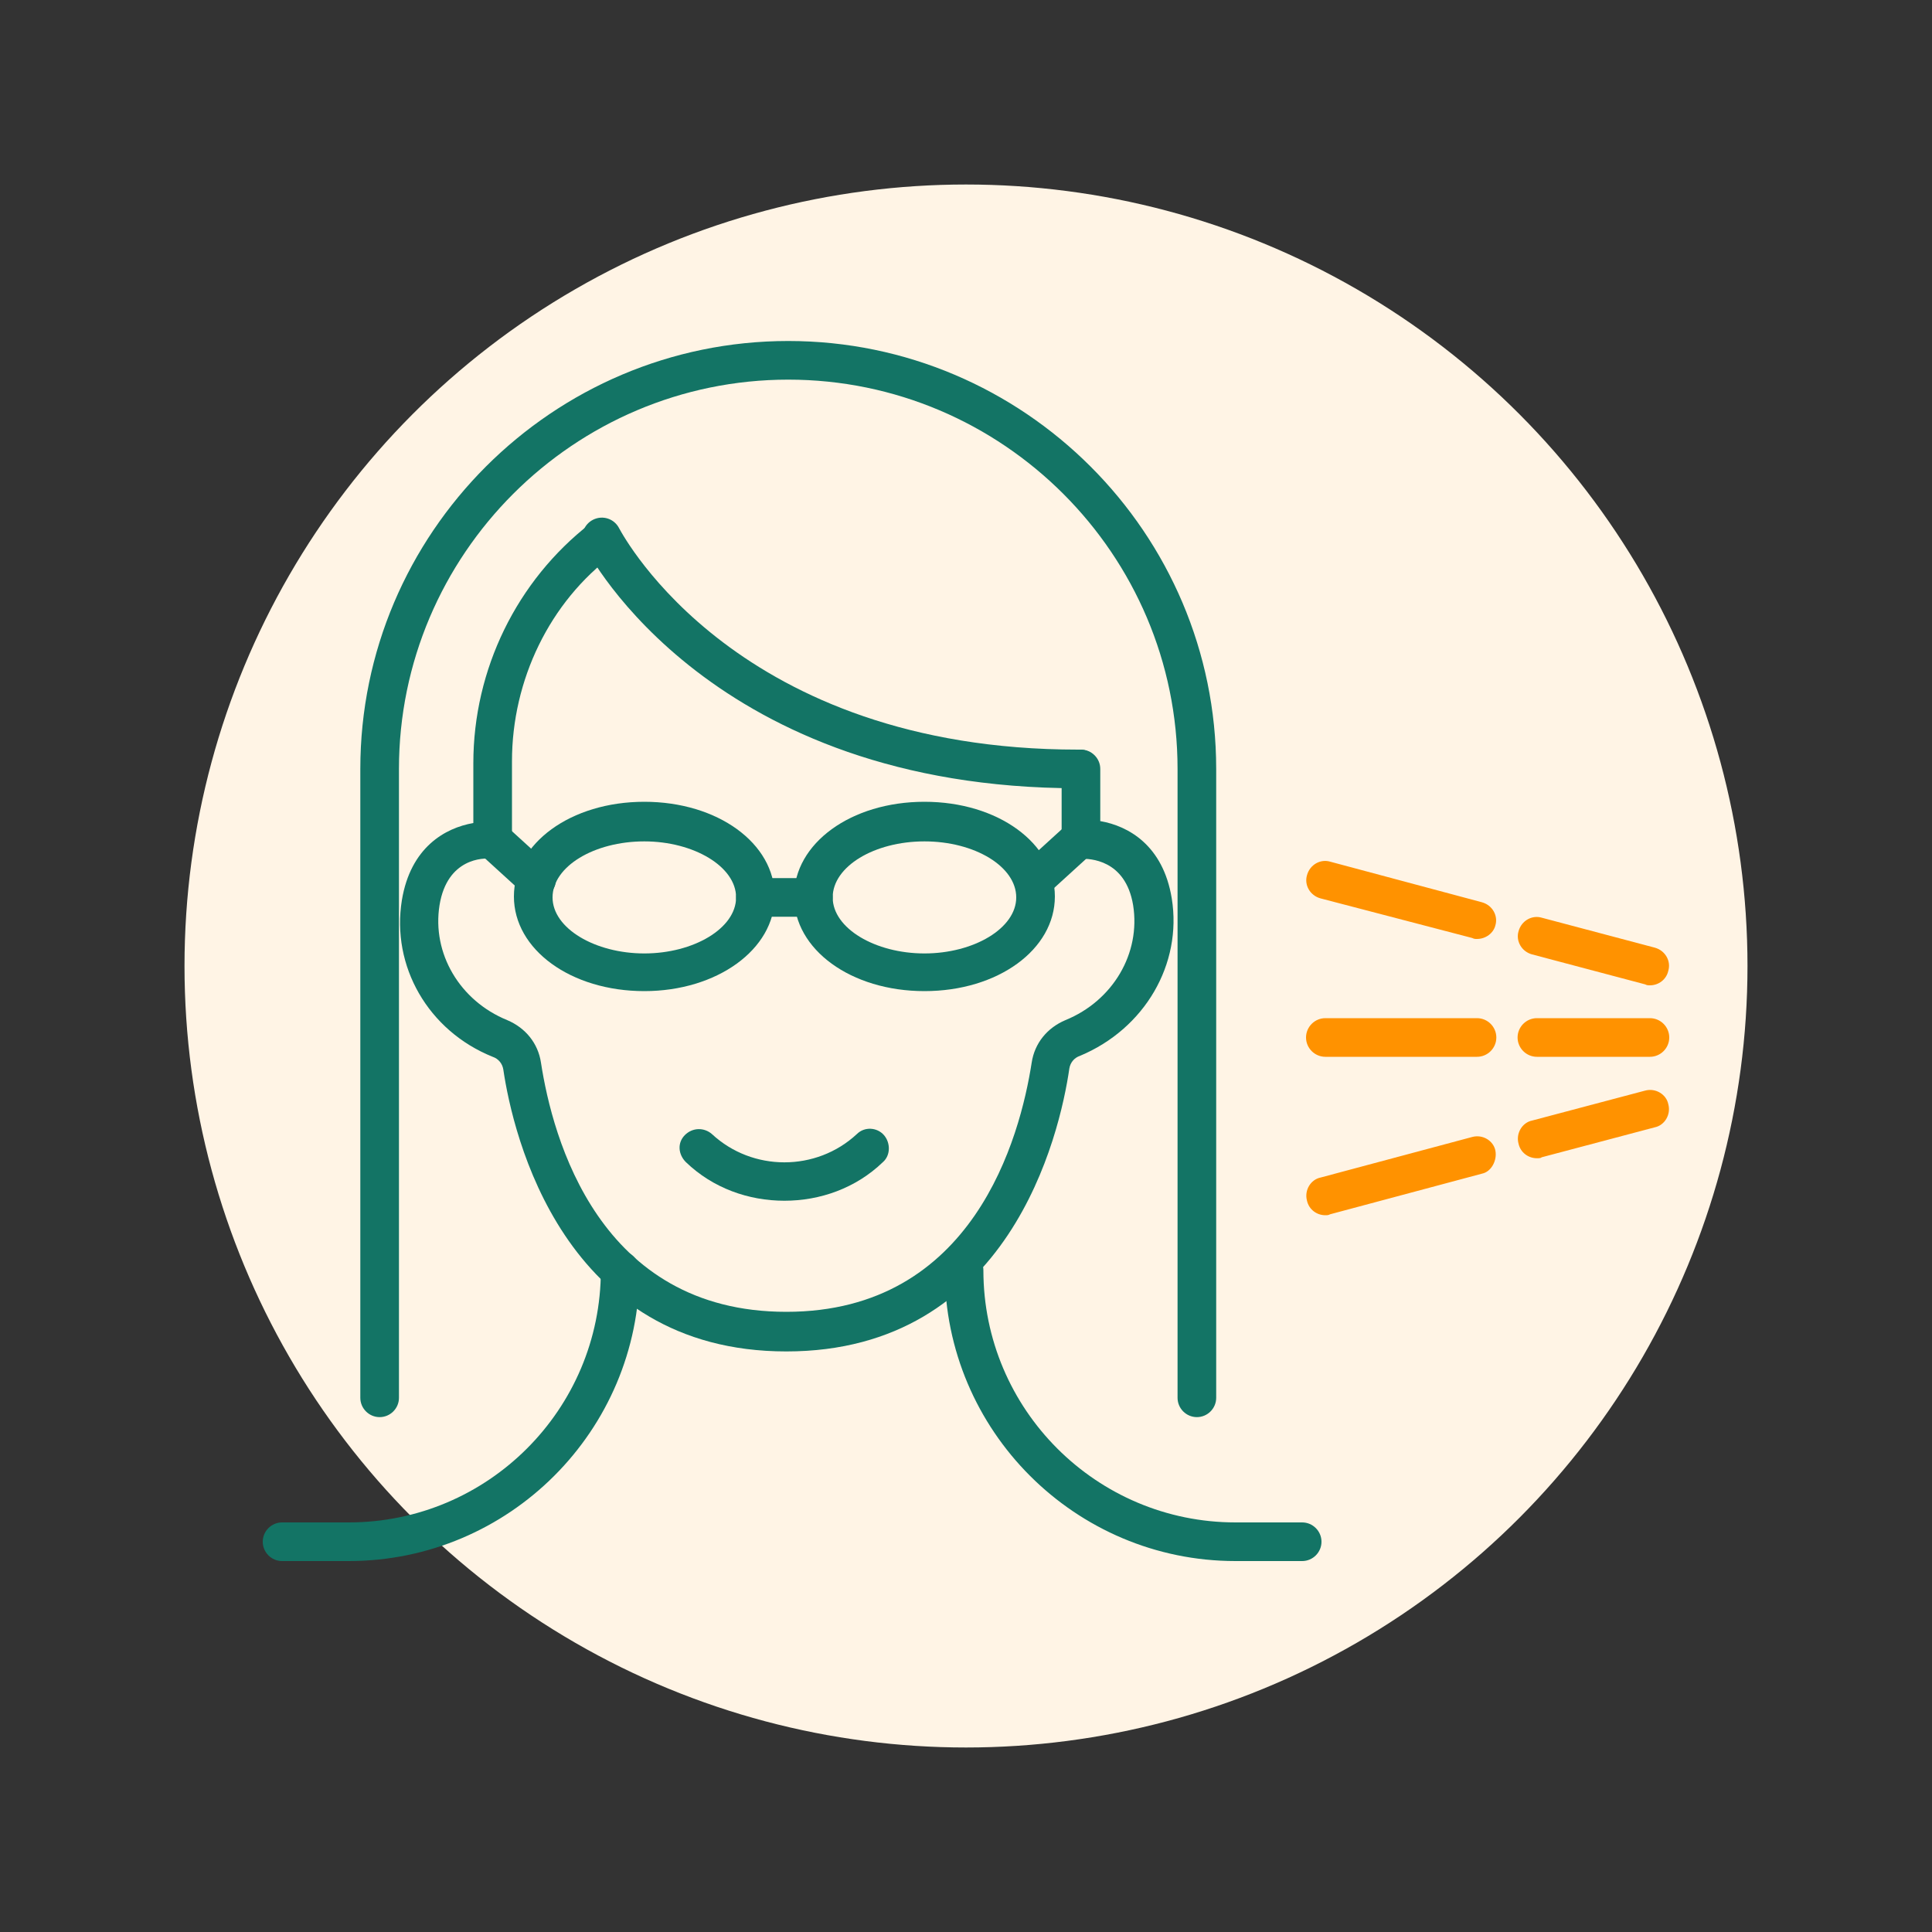 <?xml version="1.0" encoding="UTF-8"?>
<!-- Generator: Adobe Illustrator 27.4.1, SVG Export Plug-In . SVG Version: 6.00 Build 0)  -->
<svg xmlns="http://www.w3.org/2000/svg" xmlns:xlink="http://www.w3.org/1999/xlink" version="1.1" x="0px" y="0px" viewBox="0 0 200 200" style="enable-background:new 0 0 200 200;" xml:space="preserve">
<rect x="0" y="0" width="200" height="200" fill="#333333" stroke="none"/>
<style type="text/css">
	.st0{fill:#FFF4E5;}
	.st1{display:none;}
	.st2{display:inline;fill:none;stroke:#137465;stroke-width:4;stroke-linecap:round;stroke-linejoin:round;stroke-miterlimit:10;}
	.st3{display:inline;}
	.st4{fill:none;stroke:#FF9200;stroke-width:4;stroke-linecap:round;stroke-linejoin:round;stroke-miterlimit:10;}
	.st5{display:inline;fill:#FF9200;}
	.st6{fill:none;stroke:#137465;stroke-width:4;stroke-linecap:round;stroke-linejoin:round;stroke-miterlimit:10;}
	.st7{display:inline;fill:none;stroke:#FF9200;stroke-width:4;stroke-linecap:round;stroke-linejoin:round;stroke-miterlimit:10;}
	.st8{fill:#FF9200;}
	.st9{fill:#137465;}
</style>
<g id="circle_background">
	<circle class="st0" cx="100" cy="100" r="80.9"></circle>
</g>
<g id="editable" class="st1">
	<path class="st2" d="M111.9,79.6v7.3c0,0,6.3-0.6,7.4,6.4c1,6.3-2.8,11.9-8.2,14.1c-1.2,0.5-2.1,1.6-2.3,2.8   c-1.1,6.9-6,27.5-27.4,27.5c-21.4,0-26.3-20.6-27.4-27.5c-0.2-1.3-1.1-2.4-2.3-2.8c-5.4-2.2-9.2-7.8-8.2-14.1   c1.1-7,7.4-6.4,7.4-6.4v-8.1c0-9.2,4.3-17.7,11.3-23.2"></path>
	<path class="st2" d="M64.2,131.5L64.2,131.5c0,15.5-12.6,28.1-28.1,28.1h-6.9"></path>
	<path class="st2" d="M99.7,131.5L99.7,131.5c0,15.5,12.6,28.1,28.1,28.1h6.9"></path>
	<ellipse class="st2" cx="66.7" cy="92.9" rx="11.5" ry="7.8"></ellipse>
	<ellipse class="st2" cx="95.7" cy="92.9" rx="11.5" ry="7.8"></ellipse>
	<line class="st2" x1="78.2" y1="92.9" x2="84.2" y2="92.9"></line>
	<line class="st2" x1="55.5" y1="91" x2="51" y2="86.9"></line>
	<line class="st2" x1="107.3" y1="91" x2="111.7" y2="86.9"></line>
	<path class="st2" d="M39.3,144.7V79.6c0-23.4,18.9-42.3,42.3-42.3h0c23.4,0,42.3,18.9,42.3,42.3v65.1"></path>
	<path class="st2" d="M72.3,118.9L72.3,118.9c5,4.7,12.7,4.7,17.7,0l0,0"></path>
	<path class="st2" d="M62.3,55.7c0,0,12.3,24.1,49.6,24"></path>
	<g class="st3">
		<line class="st4" x1="152.9" y1="107.4" x2="137.2" y2="107.4"></line>
		<line class="st4" x1="170.8" y1="107.4" x2="159.1" y2="107.4"></line>
		<line class="st4" x1="152.9" y1="95.2" x2="137.2" y2="91"></line>
		<line class="st4" x1="170.8" y1="100" x2="159.1" y2="96.9"></line>
		<line class="st4" x1="152.9" y1="119.6" x2="137.2" y2="123.8"></line>
		<line class="st4" x1="170.8" y1="114.8" x2="159.1" y2="117.9"></line>
	</g>
</g>
<g id="expanded">
	<g>
		<g>
			<path class="st9" d="M81.4,139.9c-23.1,0-28.3-22.4-29.3-29.2c-0.1-0.6-0.5-1.1-1.1-1.3c-6.7-2.7-10.5-9.4-9.4-16.2     c0.9-5.5,4.5-7.5,7.4-8v-6.2c0-9.7,4.5-18.9,12.1-24.8c0.9-0.7,2.1-0.5,2.8,0.4c0.7,0.9,0.5,2.1-0.4,2.8     C56.9,62.3,53,70.4,53,78.8v8.1c0,0.6-0.2,1.1-0.7,1.5s-1,0.6-1.5,0.5c-0.7-0.1-4.5-0.1-5.3,4.8c-0.8,5,2.1,9.9,7,11.9     c1.9,0.8,3.2,2.4,3.5,4.4c1.2,7.8,6,25.8,25.4,25.8c19.4,0,24.2-18.1,25.4-25.8c0.3-2,1.6-3.6,3.5-4.4c4.9-2,7.8-6.9,7-11.9     c-0.8-4.8-4.6-4.8-5.3-4.8c-0.5,0-1.1-0.2-1.5-0.5c-0.4-0.4-0.6-0.9-0.6-1.5v-7.3c0-1.1,0.9-2,2-2s2,0.9,2,2v5.4     c2.9,0.5,6.5,2.5,7.4,8c1.1,6.8-2.8,13.5-9.5,16.3c-0.6,0.2-1,0.7-1.1,1.3C109.7,117.5,104.5,139.9,81.4,139.9z"></path>
		</g>
		<g>
			<path class="st9" d="M36.1,161.6h-6.9c-1.1,0-2-0.9-2-2s0.9-2,2-2h6.9c14.4,0,26.1-11.7,26.1-26.1c0-1.1,0.9-2,2-2s2,0.9,2,2     C66.2,148.1,52.7,161.6,36.1,161.6z"></path>
		</g>
		<g>
			<path class="st9" d="M134.8,161.6h-6.9c-16.6,0-30.1-13.5-30.1-30.1c0-1.1,0.9-2,2-2s2,0.9,2,2c0,14.4,11.7,26.1,26.1,26.1h6.9     c1.1,0,2,0.9,2,2S135.9,161.6,134.8,161.6z"></path>
		</g>
		<g>
			<path class="st9" d="M66.7,102.6c-7.6,0-13.5-4.3-13.5-9.8s5.9-9.8,13.5-9.8s13.5,4.3,13.5,9.8S74.2,102.6,66.7,102.6z      M66.7,87.1c-5.2,0-9.5,2.6-9.5,5.8s4.4,5.8,9.5,5.8s9.5-2.6,9.5-5.8S71.8,87.1,66.7,87.1z"></path>
		</g>
		<g>
			<path class="st9" d="M95.7,102.6c-7.6,0-13.5-4.3-13.5-9.8s5.9-9.8,13.5-9.8s13.5,4.3,13.5,9.8S103.3,102.6,95.7,102.6z      M95.7,87.1c-5.2,0-9.5,2.6-9.5,5.8s4.4,5.8,9.5,5.8s9.5-2.6,9.5-5.8S100.9,87.1,95.7,87.1z"></path>
		</g>
		<g>
			<path class="st9" d="M84.2,94.9h-6c-1.1,0-2-0.9-2-2s0.9-2,2-2h6c1.1,0,2,0.9,2,2S85.3,94.9,84.2,94.9z"></path>
		</g>
		<g>
			<path class="st9" d="M55.5,93c-0.5,0-1-0.2-1.3-0.5l-4.5-4.1c-0.8-0.7-0.9-2-0.1-2.8c0.7-0.8,2-0.9,2.8-0.1l4.5,4.1     c0.8,0.7,0.9,2,0.1,2.8C56.5,92.8,56,93,55.5,93z"></path>
		</g>
		<g>
			<path class="st9" d="M107.3,93c-0.5,0-1.1-0.2-1.5-0.7c-0.7-0.8-0.7-2.1,0.1-2.8l4.5-4.1c0.8-0.7,2.1-0.7,2.8,0.1     c0.7,0.8,0.7,2.1-0.1,2.8l-4.5,4.1C108.2,92.9,107.7,93,107.3,93z"></path>
		</g>
		<g>
			<path class="st9" d="M123.9,146.7c-1.1,0-2-0.9-2-2V79.6c0-22.2-18.1-40.3-40.3-40.3S41.3,57.4,41.3,79.6v65.1c0,1.1-0.9,2-2,2     s-2-0.9-2-2V79.6c0-24.4,19.9-44.3,44.3-44.3s44.3,19.9,44.3,44.3v65.1C125.9,145.8,125,146.7,123.9,146.7z"></path>
		</g>
		<g>
			<path class="st9" d="M81.2,124.3c-3.7,0-7.4-1.3-10.2-4c-0.8-0.8-0.9-2-0.1-2.8s2-0.8,2.8-0.1c4.2,3.9,10.8,3.9,15,0     c0.8-0.8,2.1-0.7,2.8,0.1s0.7,2.1-0.1,2.8C88.6,123,84.9,124.3,81.2,124.3z"></path>
		</g>
		<g>
			<path class="st9" d="M111.6,81.6c-37.8,0-50.6-24-51.1-25.1c-0.5-1-0.1-2.2,0.9-2.7c1-0.5,2.2-0.1,2.7,0.9     c0.5,0.9,12.3,22.9,47.5,22.9c0.1,0,0.1,0,0.2,0c1.1,0,2,0.9,2,2c0,1.1-0.9,2-2,2C111.8,81.6,111.7,81.6,111.6,81.6z"></path>
		</g>
		<g>
			<g>
				<path class="st8" d="M152.9,109.4h-15.7c-1.1,0-2-0.9-2-2s0.9-2,2-2h15.7c1.1,0,2,0.9,2,2S154,109.4,152.9,109.4z"></path>
			</g>
			<g>
				<path class="st8" d="M170.8,109.4h-11.7c-1.1,0-2-0.9-2-2s0.9-2,2-2h11.7c1.1,0,2,0.9,2,2S171.9,109.4,170.8,109.4z"></path>
			</g>
			<g>
				<path class="st8" d="M152.9,97.2c-0.2,0-0.3,0-0.5-0.1L136.7,93c-1.1-0.3-1.7-1.4-1.4-2.4c0.3-1.1,1.4-1.7,2.4-1.4l15.7,4.2      c1.1,0.3,1.7,1.4,1.4,2.4C154.6,96.6,153.8,97.2,152.9,97.2z"></path>
			</g>
			<g>
				<path class="st8" d="M170.8,102c-0.2,0-0.3,0-0.5-0.1l-11.7-3.1c-1.1-0.3-1.7-1.4-1.4-2.4c0.3-1.1,1.4-1.7,2.4-1.4l11.7,3.1      c1.1,0.3,1.7,1.4,1.4,2.4C172.5,101.4,171.7,102,170.8,102z"></path>
			</g>
			<g>
				<path class="st8" d="M137.2,125.8c-0.9,0-1.7-0.6-1.9-1.5c-0.3-1.1,0.4-2.2,1.4-2.4l15.7-4.2c1.1-0.3,2.2,0.4,2.4,1.4      s-0.4,2.2-1.4,2.4l-15.7,4.2C137.5,125.8,137.4,125.8,137.2,125.8z"></path>
			</g>
			<g>
				<path class="st8" d="M159.1,119.9c-0.9,0-1.7-0.6-1.9-1.5c-0.3-1.1,0.4-2.2,1.4-2.4l11.7-3.1c1.1-0.3,2.2,0.4,2.4,1.4      c0.3,1.1-0.4,2.2-1.4,2.4l-11.7,3.1C159.5,119.9,159.3,119.9,159.1,119.9z"></path>
			</g>
		</g>
	</g>
</g>
</svg>
